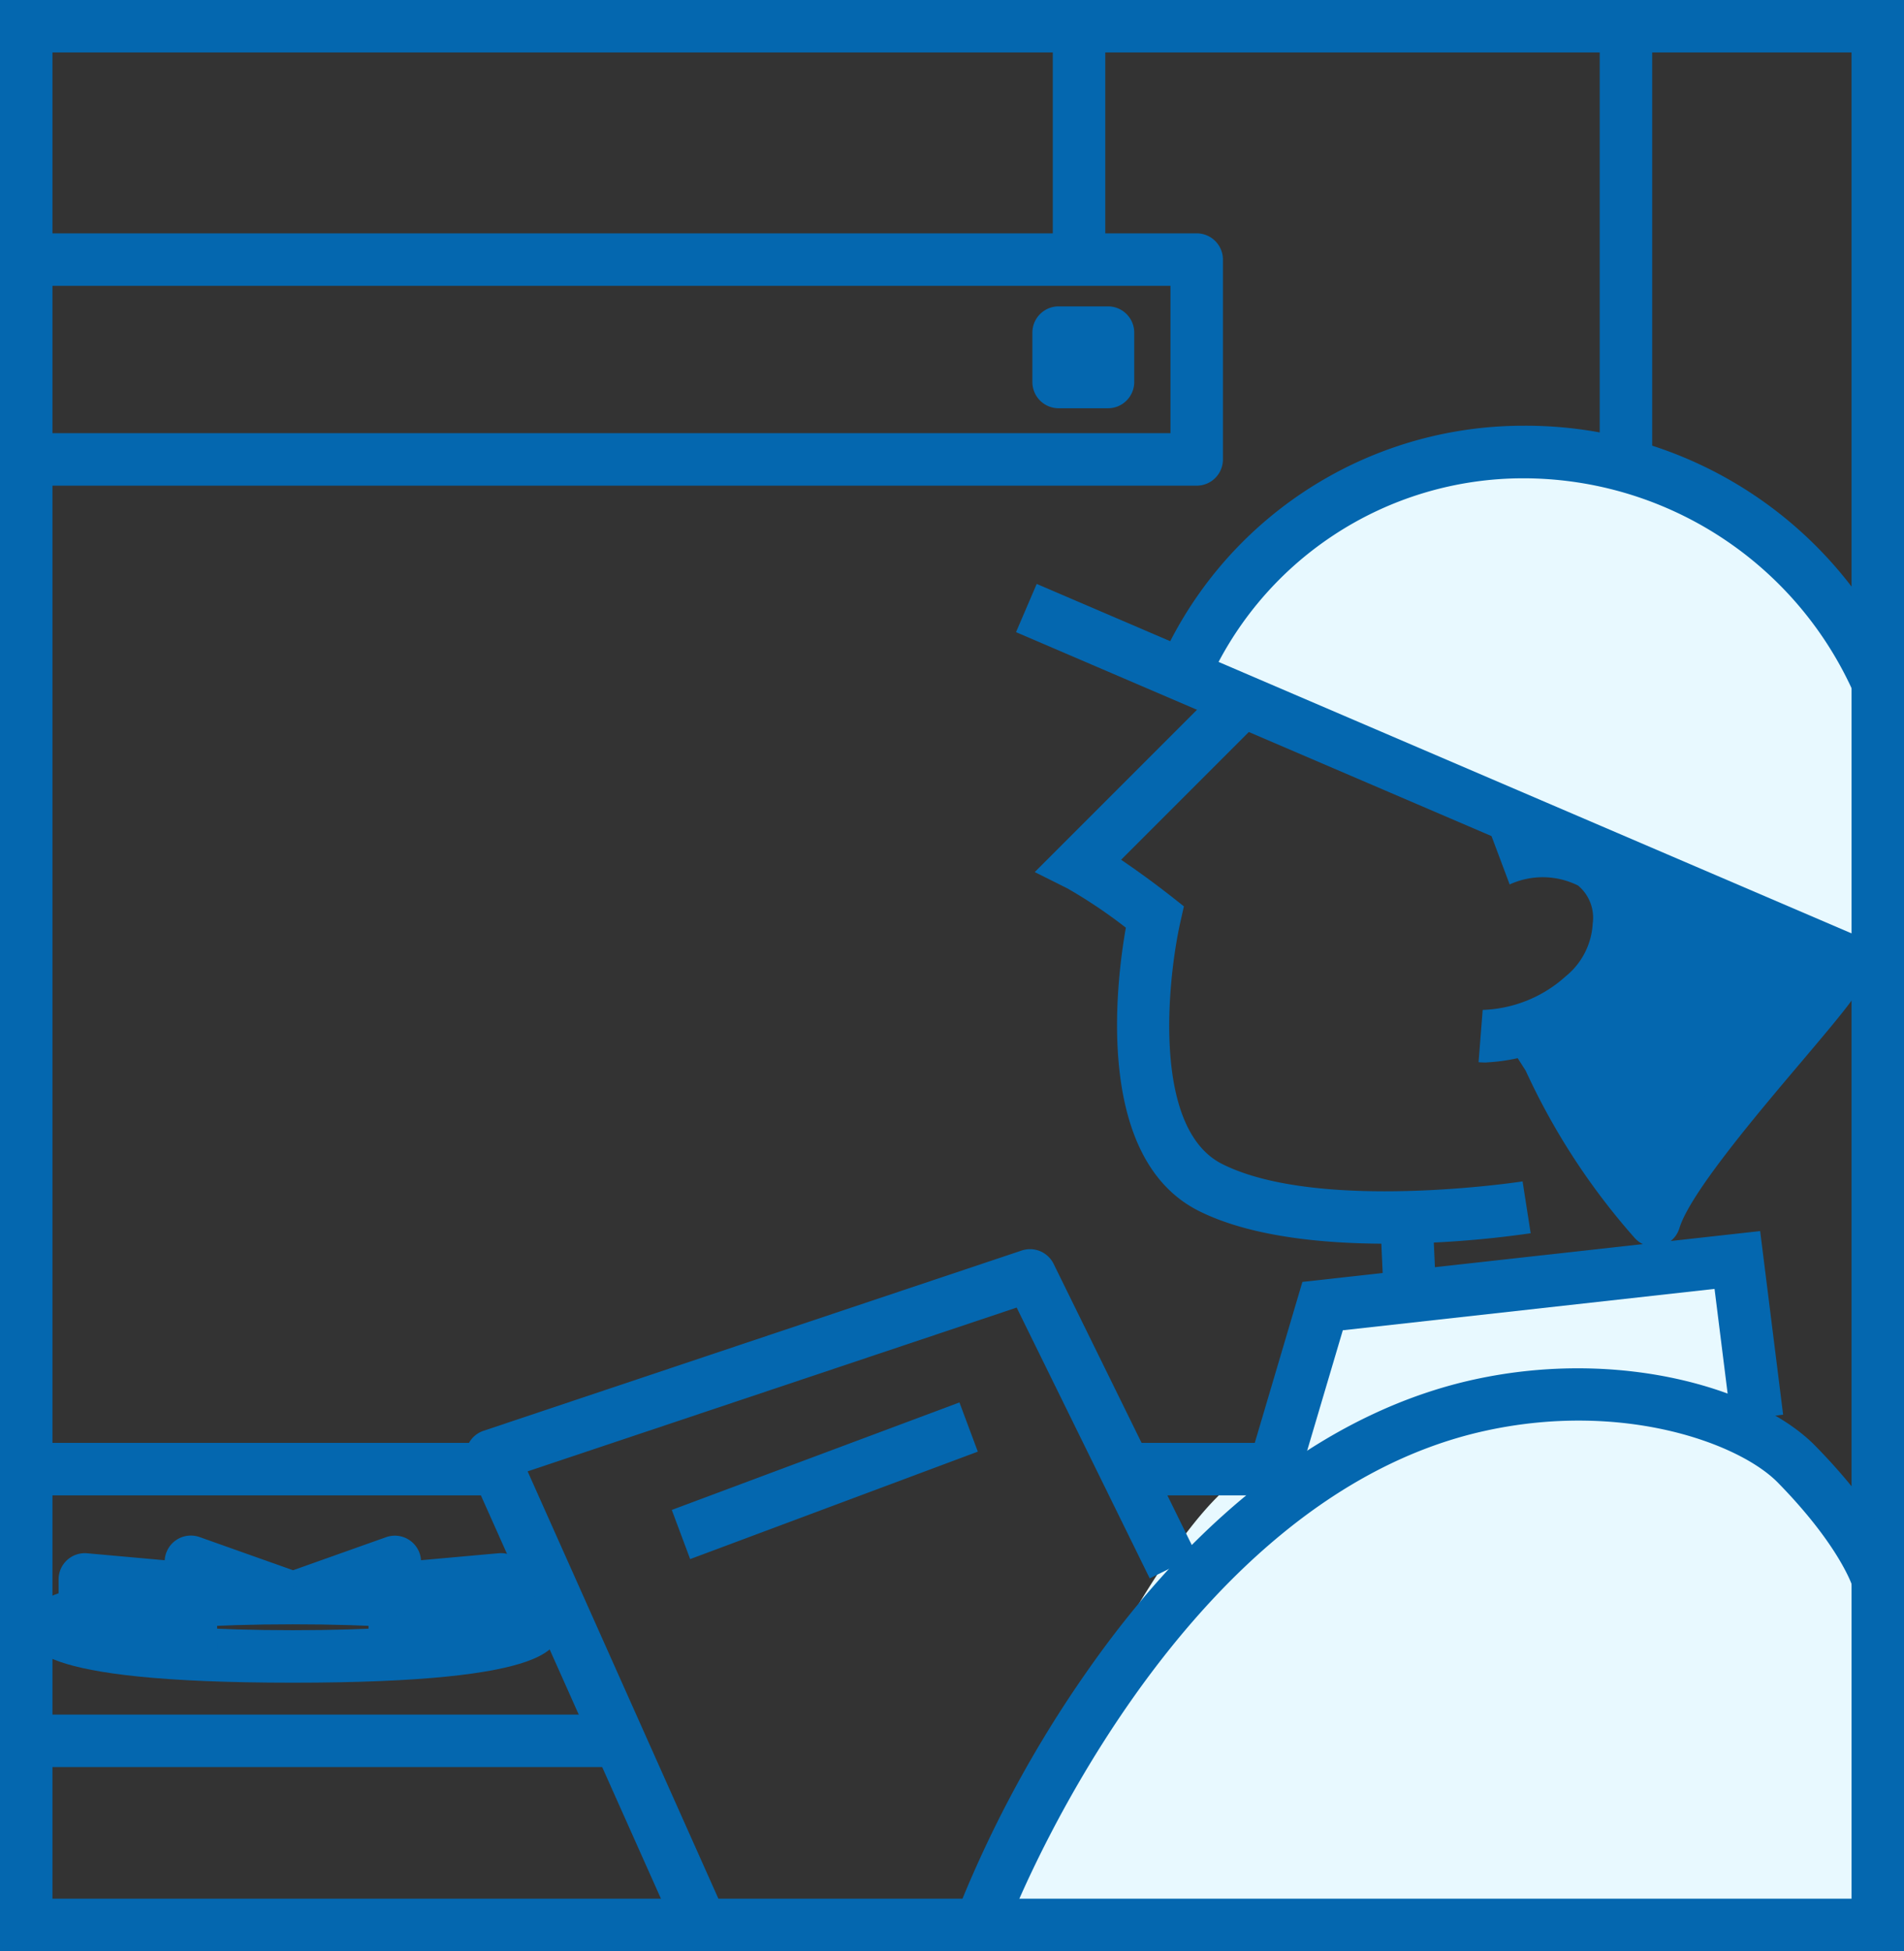<svg data-name="グループ 3533" xmlns="http://www.w3.org/2000/svg" width="92.535" height="94.802"><rect width="100%" height="100%" fill="#333333" stroke="none"/><defs><clipPath id="a"><path data-name="長方形 1816" fill="none" d="M0 0h92.535v94.802H0z"/></clipPath></defs><g data-name="グループ 3532" clip-path="url(#a)"><path data-name="パス 4884" d="M91.261 92.573l-43.419.44s6.686-16.04 11.638-20.589a17.825 17.825 0 004.8-8.967l20.156-2.239.96 7.679 6.691 5.661z" fill="#e8f9ff"/><path data-name="パス 4885" d="M57.426 32.982A18.044 18.044 0 0190.669 47.02L49.881 29.543" fill="#e8f9ff"/><path data-name="パス 4886" d="M92.535 94.8H0V0h92.535zM2.55 92.252h87.436V2.55H2.55z" fill="#0467af"/><path data-name="長方形 1808" fill="#0467af" d="M49.379 30.715l1.005-2.343 40.782 17.484-1.005 2.344z"/><path data-name="パス 4887" d="M90.005 33.478a17.592 17.592 0 00-15.958-10.239 16.744 16.744 0 00-15.448 10.239l-2.347-.993a19.286 19.286 0 0117.8-11.8 19.937 19.937 0 0118.306 11.8z" fill="#0467af"/><path data-name="パス 4888" d="M67.396 60.428c-3.116 0-6.633-.342-9.127-1.589-5.087-2.544-4.03-11.066-3.552-13.766a24.246 24.246 0 00-2.846-1.911l-1.582-.791 9.249-9.249 1.8 1.8-6.851 6.851a45.126 45.126 0 012.416 1.763l.635.5-.177.787c-.6 2.679-1.411 10.009 2.046 11.737 4.692 2.346 14.493.857 14.591.841l.393 2.519a49.92 49.92 0 01-7 .51" fill="#0467af"/><path data-name="パス 4889" d="M72.242 51.624c-.13 0-.258-.005-.383-.015l.2-2.541a6.317 6.317 0 004.039-1.636 3.534 3.534 0 001.308-2.559 2.034 2.034 0 00-.71-1.846 3.846 3.846 0 00-3.326-.054l-.895-2.386a6.248 6.248 0 015.7.36 4.451 4.451 0 011.784 3.98 6.059 6.059 0 01-2.153 4.392 8.974 8.974 0 01-5.563 2.3" fill="#0467af"/><path data-name="パス 4890" d="M62.862 72.734l-2.445-.72 2.88-9.73 22.247-2.471 1.116 8.921-2.529.317-.804-6.427-18.066 2.01z" fill="#0467af"/><path data-name="パス 4891" d="M49.034 93.464l-2.385-.9a57.291 57.291 0 016.173-11.347c5.444-7.794 11.968-12.705 18.864-14.2 7.16-1.552 13.865.5 16.538 3.233 3.486 3.555 4.2 5.9 4.265 6.159l-2.46.667s-.614-1.969-3.626-5.042c-1.882-1.918-7.522-3.971-14.177-2.525-15.21 3.3-23.116 23.755-23.195 23.96" fill="#0467af"/><path data-name="パス 4892" d="M75.277 51.418a31.928 31.928 0 005.12 7.88c.96-3.152 8.718-11.054 8.958-12.117l-10.679-5.16a7.636 7.636 0 01-.72 5.519 14.439 14.439 0 01-3.24 3.011z" fill="#0467af"/><path data-name="パス 4893" d="M80.396 60.573a1.276 1.276 0 01-.937-.41 33.021 33.021 0 01-5.309-8.14l-.5-.781a1.276 1.276 0 01.348-1.741 12.619 12.619 0 002.878-2.631 6.4 6.4 0 00.575-4.51 1.277 1.277 0 011.785-1.486l10.678 5.16a1.276 1.276 0 01.689 1.429c-.146.647-.71 1.36-3.055 4.128-2.155 2.544-5.413 6.389-5.928 8.081a1.272 1.272 0 01-.935.872 1.3 1.3 0 01-.285.032m-3.969-9.7l.019.041a29.639 29.639 0 003.676 6.059 66.812 66.812 0 015.471-7.035c.632-.746 1.357-1.6 1.878-2.252l-7.3-3.529a7.993 7.993 0 01-1.132 4.052 12.029 12.029 0 01-2.617 2.657" fill="#0467af"/><path data-name="長方形 1809" fill="#0467af" d="M67.085 59.356l2.547-.116.12 2.64-2.547.115z"/><path data-name="パス 4894" d="M32.924 94.046l-10.182-22.8a1.274 1.274 0 01.76-1.729l26.155-8.759a1.278 1.278 0 011.548.647l6.959 14.157-2.287 1.126-6.467-13.157-23.767 7.958 9.609 21.518z" fill="#0467af"/><path data-name="長方形 1810" fill="#0467af" d="M32.649 73.362l13.98-5.222.893 2.39-13.98 5.221z"/><path data-name="パス 4895" d="M58.16 23.597H1.275v-2.55h55.61v-7.159H1.275v-2.55H58.16a1.275 1.275 0 011.275 1.275v9.712a1.275 1.275 0 01-1.275 1.272" fill="#0467af"/><path data-name="長方形 1811" fill="#0467af" d="M51.166 1.275h2.55v11.338h-2.55z"/><path data-name="パス 4896" d="M53.849 19.836h-2.4a1.275 1.275 0 01-1.275-1.275v-2.4a1.275 1.275 0 011.275-1.275h2.4a1.275 1.275 0 011.275 1.275v2.4a1.275 1.275 0 01-1.275 1.275" fill="#0467af"/><path data-name="長方形 1812" fill="#0467af" d="M1.275 83.305h28.817v2.55H1.275z"/><path data-name="パス 4897" d="M14.233 81.757c-12.949 0-12.949-1.82-12.949-2.693s0-2.692 12.949-2.692 12.949 1.819 12.949 2.692 0 2.693-12.949 2.693m-5.07-2.694c1.438.088 3.133.144 5.069.144s3.632-.055 5.07-.144c-1.438-.088-3.133-.143-5.07-.143s-3.631.055-5.069.143" fill="#0467af"/><path data-name="パス 4898" d="M20.461 80.482h-2.55v-2.79l-3.25 1.155-.853-2.4 4.956-1.76a1.274 1.274 0 011.7 1.2z" fill="#0467af"/><path data-name="パス 4899" d="M25.618 80.481h-2.55V78.13l-8.721.785-.228-2.539 10.11-.909a1.274 1.274 0 011.389 1.27z" fill="#0467af"/><path data-name="パス 4900" d="M10.553 80.482h-2.55v-4.6a1.273 1.273 0 011.7-1.2l4.956 1.76-.853 2.4-3.254-1.155z" fill="#0467af"/><path data-name="パス 4901" d="M5.397 80.481H2.848v-3.745a1.274 1.274 0 011.389-1.267l10.11.909-.228 2.539-8.722-.787z" fill="#0467af"/><path data-name="長方形 1813" fill="#0467af" d="M.716 70.105h23.189v2.55H.716z"/><path data-name="長方形 1814" fill="#0467af" d="M54.689 70.105h6.95v2.55h-6.95z"/><path data-name="長方形 1815" fill="#0467af" d="M77.747 1.276h2.55v20.949h-2.55z"/></g></svg>